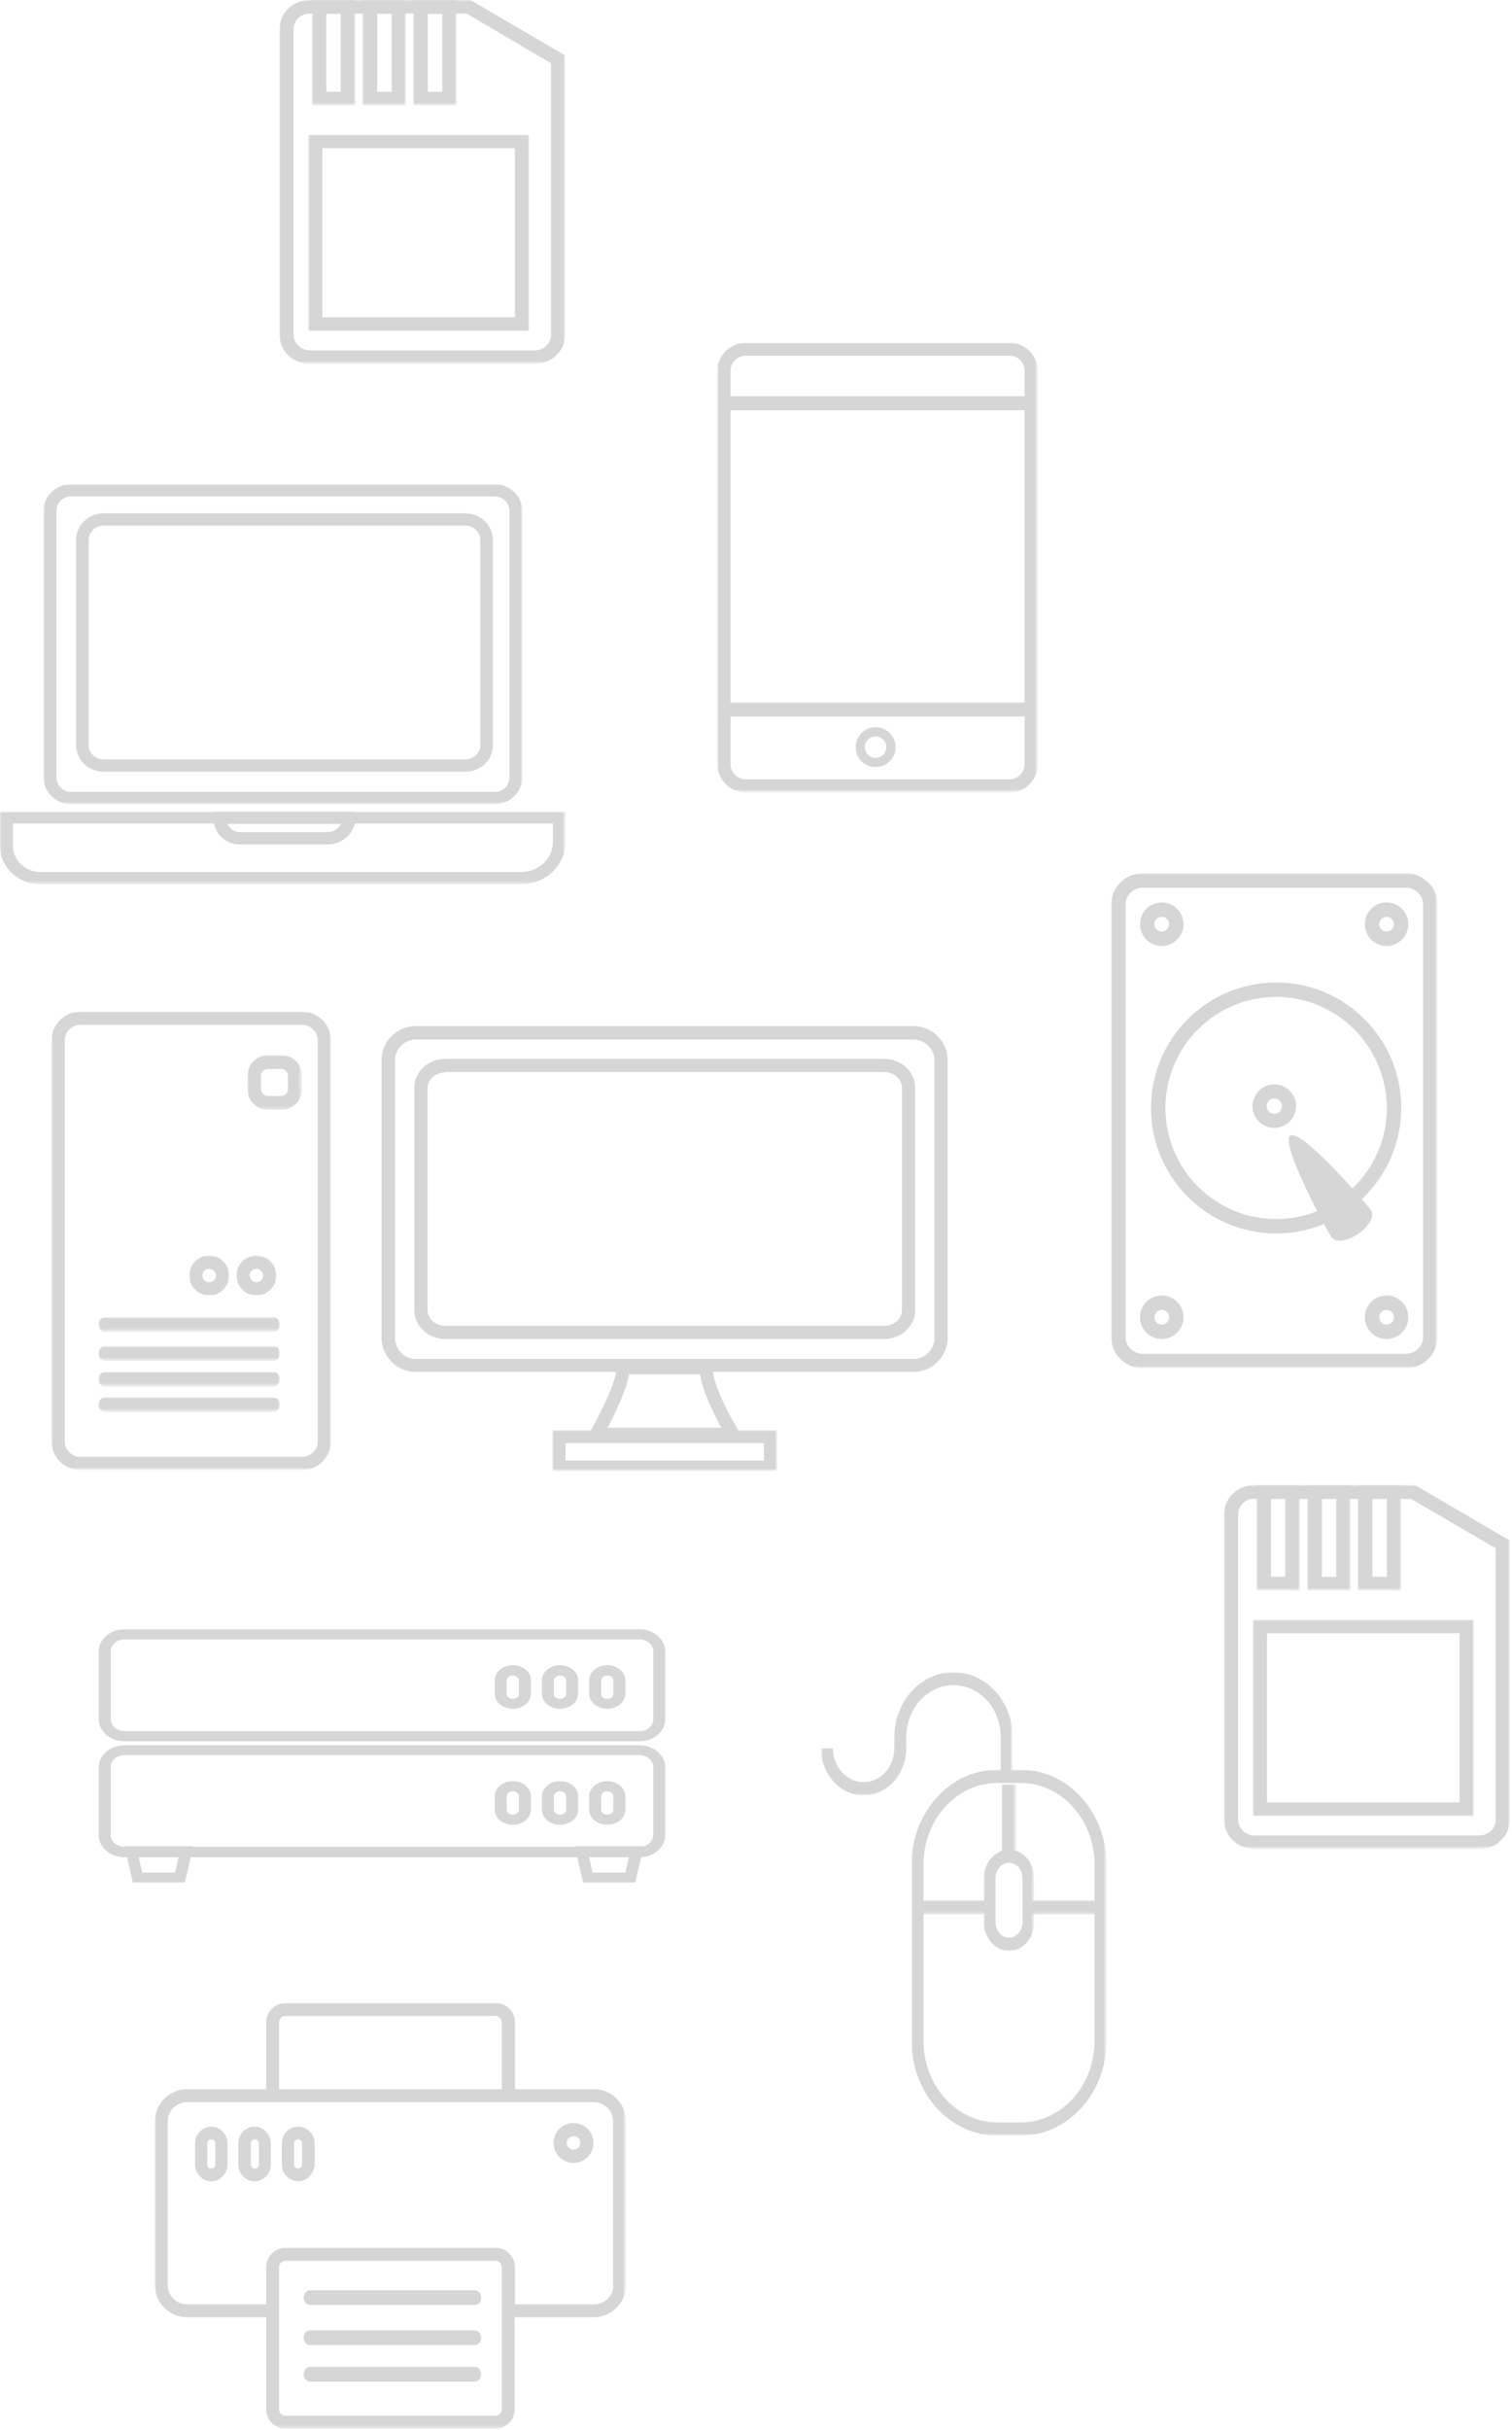 <?xml version="1.0" encoding="UTF-8"?> <svg xmlns="http://www.w3.org/2000/svg" xmlns:xlink="http://www.w3.org/1999/xlink" version="1.1" id="Layer_1" x="0px" y="0px" viewBox="0 0 493 792" style="enable-background:new 0 0 493 792;" xml:space="preserve"> <style type="text/css"> .st0{fill-rule:evenodd;clip-rule:evenodd;fill:#D6D6D6;} .st1{filter:url(#Adobe_OpacityMaskFilter);} .st2{fill-rule:evenodd;clip-rule:evenodd;fill:#FFFFFF;} .st3{mask:url(#mask-2_00000134934124571506513060000014986541581036388513_);fill-rule:evenodd;clip-rule:evenodd;fill:#D6D6D6;} .st4{filter:url(#Adobe_OpacityMaskFilter_00000057832323245659012400000009298387161039072444_);} .st5{mask:url(#mask-2_00000145016534896389060940000007276099753176394163_);fill-rule:evenodd;clip-rule:evenodd;fill:#D6D6D6;} .st6{filter:url(#Adobe_OpacityMaskFilter_00000000219437884264238070000012983789781393642644_);} .st7{mask:url(#mask-2_00000088848202795432955090000011708476652420380800_);fill-rule:evenodd;clip-rule:evenodd;fill:#D6D6D6;} .st8{filter:url(#Adobe_OpacityMaskFilter_00000112621225081776114770000005459492275520123039_);} .st9{mask:url(#mask-2_00000137123930638732788610000012182741565144355000_);fill-rule:evenodd;clip-rule:evenodd;fill:#D6D6D6;} .st10{filter:url(#Adobe_OpacityMaskFilter_00000098912051649111633820000000353981434257218729_);} .st11{mask:url(#mask-2_00000081636449898262091250000018137706065153320618_);fill-rule:evenodd;clip-rule:evenodd;fill:#D6D6D6;} .st12{filter:url(#Adobe_OpacityMaskFilter_00000011751942701989306550000006627916119028812204_);} .st13{mask:url(#mask-2_00000181075334245208916520000008212098462909166487_);fill-rule:evenodd;clip-rule:evenodd;fill:#D6D6D6;} .st14{filter:url(#Adobe_OpacityMaskFilter_00000148639716316891928380000009001769062762897576_);} .st15{mask:url(#mask-2_00000106136370422092771540000006337368286005524865_);fill-rule:evenodd;clip-rule:evenodd;fill:#D6D6D6;} .st16{filter:url(#Adobe_OpacityMaskFilter_00000134970305986837716510000010355768862185774208_);} .st17{mask:url(#mask-2_00000120530269115229970680000007798592497854584226_);fill-rule:evenodd;clip-rule:evenodd;fill:#D6D6D6;} .st18{filter:url(#Adobe_OpacityMaskFilter_00000181798991371140722680000000636540898605161358_);} .st19{mask:url(#mask-2_00000088131646939642297050000012322052969250830504_);fill-rule:evenodd;clip-rule:evenodd;fill:#D6D6D6;} .st20{filter:url(#Adobe_OpacityMaskFilter_00000048496491726655407080000002137467682830803331_);} .st21{mask:url(#mask-4_00000171718073330487969930000007389739389473588621_);fill-rule:evenodd;clip-rule:evenodd;fill:#D6D6D6;} .st22{filter:url(#Adobe_OpacityMaskFilter_00000072977546642305208020000012946913926743490478_);} .st23{mask:url(#mask-6_00000067194771472842326150000011187046527327986594_);fill-rule:evenodd;clip-rule:evenodd;fill:#D6D6D6;} .st24{filter:url(#Adobe_OpacityMaskFilter_00000160909349825389804540000008681044318637153441_);} .st25{mask:url(#mask-8_00000096043247174997738110000015187321732555797168_);fill-rule:evenodd;clip-rule:evenodd;fill:#D6D6D6;} .st26{filter:url(#Adobe_OpacityMaskFilter_00000078006910059195601670000012964278976074853565_);} .st27{mask:url(#mask-10_00000146496801393739654610000007857905473680645304_);fill-rule:evenodd;clip-rule:evenodd;fill:#D6D6D6;} .st28{filter:url(#Adobe_OpacityMaskFilter_00000012431270693023287490000000573094558443415992_);} .st29{mask:url(#mask-12_00000088840953068303173520000006918548415465116592_);fill-rule:evenodd;clip-rule:evenodd;fill:#D6D6D6;} .st30{filter:url(#Adobe_OpacityMaskFilter_00000115511122891103394360000011482158951736541084_);} .st31{mask:url(#mask-14_00000175318198702183440830000001536309334639513502_);fill-rule:evenodd;clip-rule:evenodd;fill:#D6D6D6;} .st32{filter:url(#Adobe_OpacityMaskFilter_00000126307541336399330730000008069061325119667130_);} .st33{mask:url(#mask-14_00000036947847483045432170000013444636316061126535_);fill-rule:evenodd;clip-rule:evenodd;fill:#D6D6D6;} .st34{filter:url(#Adobe_OpacityMaskFilter_00000105423168502259369230000006168910801004481929_);} .st35{mask:url(#mask-14_00000050626799082989369850000017158285709299273918_);fill-rule:evenodd;clip-rule:evenodd;fill:#D6D6D6;} .st36{filter:url(#Adobe_OpacityMaskFilter_00000015330552530410749460000011982648657125485975_);} .st37{mask:url(#mask-14_00000012450489871006489760000014795900792118570657_);fill-rule:evenodd;clip-rule:evenodd;fill:#D6D6D6;} .st38{filter:url(#Adobe_OpacityMaskFilter_00000038384306675858506400000006349988673379005319_);} .st39{mask:url(#mask-16_00000092426068365739221450000017044254096783999884_);fill-rule:evenodd;clip-rule:evenodd;fill:#D6D6D6;} .st40{filter:url(#Adobe_OpacityMaskFilter_00000157987381565265966450000014588838687243346844_);} .st41{mask:url(#mask-18_00000048485206740992993060000007563396627495274683_);fill-rule:evenodd;clip-rule:evenodd;fill:#D6D6D6;} .st42{filter:url(#Adobe_OpacityMaskFilter_00000020379577387478425270000003702049363211752638_);} .st43{mask:url(#mask-18_00000112611994499441084360000014479172488026051772_);fill-rule:evenodd;clip-rule:evenodd;fill:#D6D6D6;} .st44{filter:url(#Adobe_OpacityMaskFilter_00000002381513826371258700000007724707932236722111_);} .st45{mask:url(#mask-18_00000085966597940078241790000008782084748749485453_);fill-rule:evenodd;clip-rule:evenodd;fill:#D6D6D6;} .st46{filter:url(#Adobe_OpacityMaskFilter_00000033335459038773431720000010562180264920519554_);} .st47{mask:url(#mask-18_00000119836776890406665930000006735573866261816461_);fill-rule:evenodd;clip-rule:evenodd;fill:#D6D6D6;} .st48{filter:url(#Adobe_OpacityMaskFilter_00000106841629656590323930000006568011438413134738_);} .st49{mask:url(#mask-20_00000054950694944023027590000007788579055408540589_);fill-rule:evenodd;clip-rule:evenodd;fill:#D6D6D6;} .st50{filter:url(#Adobe_OpacityMaskFilter_00000145038343859560657870000003477662338760340669_);} .st51{mask:url(#mask-22_00000125602655533509083060000011745342316940771246_);fill-rule:evenodd;clip-rule:evenodd;fill:#D6D6D6;} .st52{filter:url(#Adobe_OpacityMaskFilter_00000081643441091720584480000002353809424233507772_);} .st53{mask:url(#mask-22_00000160886294793818344720000015900903661084206213_);fill-rule:evenodd;clip-rule:evenodd;fill:#D6D6D6;} .st54{filter:url(#Adobe_OpacityMaskFilter_00000047772022758006352720000017519628702055851422_);} .st55{mask:url(#mask-22_00000070099050585546576410000010205222959977028018_);fill-rule:evenodd;clip-rule:evenodd;fill:#D6D6D6;} .st56{filter:url(#Adobe_OpacityMaskFilter_00000093137292676129347340000005255434577958978953_);} .st57{mask:url(#mask-22_00000091697586900609515100000011828144865585228728_);fill-rule:evenodd;clip-rule:evenodd;fill:#D6D6D6;} .st58{filter:url(#Adobe_OpacityMaskFilter_00000108283612373216833410000009077995616359848106_);} .st59{mask:url(#mask-22_00000051375741015658978620000000937487402075659656_);fill-rule:evenodd;clip-rule:evenodd;fill:#D6D6D6;} .st60{filter:url(#Adobe_OpacityMaskFilter_00000055671347907073050290000005648516692972612530_);} .st61{mask:url(#mask-24_00000132788576127579929090000009459718016567275405_);fill-rule:evenodd;clip-rule:evenodd;fill:#D6D6D6;} </style> <path id="Fill-1" class="st0" d="M238.9,469.6h-48.2l1.9-3.3c3.4-6,8.7-16.8,8.3-20.4l-0.3-2.4h32.2l-0.3,2.4 c-0.5,4.1,4.8,14.7,8.3,20.4l2,3.3H238.9z M198.1,465.3h37.1c-2.4-4.4-6.2-12-6.9-17.4h-23.2C204.3,453,200.5,460.7,198.1,465.3 L198.1,465.3z"></path> <path id="Fill-3" class="st0" d="M297.8,447.1H135.6c-6.2,0-11.2-5-11.2-11.2v-90.3c0-6.2,5-11.2,11.2-11.2h162.2 c6.2,0,11.2,5,11.2,11.2v90.3C309,442.1,304,447.1,297.8,447.1L297.8,447.1z M135.6,338.8c-3.8,0-6.8,3.1-6.8,6.9v90.3 c0,3.8,3.1,6.9,6.8,6.9h162.2c3.8,0,6.9-3.1,6.9-6.9v-90.3c0-3.8-3.1-6.9-6.9-6.9H135.6z"></path> <path id="Fill-5" class="st0" d="M288.3,436.4H145.2c-5.6,0-10.1-4.2-10.1-9.4v-72.5c0-5.2,4.5-9.4,10.1-9.4h143.1 c5.6,0,10.1,4.2,10.1,9.4V427C298.4,432.2,293.8,436.4,288.3,436.4L288.3,436.4z M145.2,349.5c-3.2,0-5.8,2.3-5.8,5.1V427 c0,2.8,2.6,5.1,5.8,5.1h143.1c3.2,0,5.8-2.3,5.8-5.1v-72.5c0-2.8-2.6-5.1-5.8-5.1H145.2z"></path> <defs> <filter id="Adobe_OpacityMaskFilter" filterUnits="userSpaceOnUse" x="180.1" y="466.1" width="73.4" height="14.2"> <feColorMatrix type="matrix" values="1 0 0 0 0 0 1 0 0 0 0 0 1 0 0 0 0 0 1 0"></feColorMatrix> </filter> </defs> <mask maskUnits="userSpaceOnUse" x="180.1" y="466.1" width="73.4" height="14.2" id="mask-2_00000134934124571506513060000014986541581036388513_"> <g class="st1"> <polygon id="path-1_00000029758903818824117720000011562861946245225346_" class="st2" points="16.8,479.1 309,479.1 309,329.7 16.8,329.7 "></polygon> </g> </mask> <path id="Fill-7" class="st3" d="M180.1,480.3h73.4v-14.2h-73.4V480.3z M184.4,476h64.7v-5.7h-64.7V476z"></path> <defs> <filter id="Adobe_OpacityMaskFilter_00000038405628563892679960000005623382175270050982_" filterUnits="userSpaceOnUse" x="16.8" y="329.7" width="91.1" height="149.4"> <feColorMatrix type="matrix" values="1 0 0 0 0 0 1 0 0 0 0 0 1 0 0 0 0 0 1 0"></feColorMatrix> </filter> </defs> <mask maskUnits="userSpaceOnUse" x="16.8" y="329.7" width="91.1" height="149.4" id="mask-2_00000145016534896389060940000007276099753176394163_"> <g style="filter:url(#Adobe_OpacityMaskFilter_00000038405628563892679960000005623382175270050982_);"> <polygon id="path-1_00000003068367440592084380000017314423448674935722_" class="st2" points="16.8,479.1 309,479.1 309,329.7 16.8,329.7 "></polygon> </g> </mask> <path id="Fill-9" class="st5" d="M98.5,479.1H26.2c-5.2,0-9.4-4.2-9.4-9.4V339.1c0-5.2,4.2-9.4,9.4-9.4h72.3c5.2,0,9.4,4.2,9.4,9.4 v130.6C107.9,474.9,103.7,479.1,98.5,479.1L98.5,479.1z M26.2,334c-2.8,0-5.1,2.3-5.1,5.1v130.6c0,2.8,2.3,5.1,5.1,5.1h72.3 c2.8,0,5.1-2.3,5.1-5.1V339.1c0-2.8-2.3-5.1-5.1-5.1H26.2z"></path> <defs> <filter id="Adobe_OpacityMaskFilter_00000028318976541141519580000004216151127349641865_" filterUnits="userSpaceOnUse" x="77.1" y="409.2" width="13" height="13"> <feColorMatrix type="matrix" values="1 0 0 0 0 0 1 0 0 0 0 0 1 0 0 0 0 0 1 0"></feColorMatrix> </filter> </defs> <mask maskUnits="userSpaceOnUse" x="77.1" y="409.2" width="13" height="13" id="mask-2_00000088848202795432955090000011708476652420380800_"> <g style="filter:url(#Adobe_OpacityMaskFilter_00000028318976541141519580000004216151127349641865_);"> <polygon id="path-1_00000060716962114216421730000016200519221175295930_" class="st2" points="16.8,479.1 309,479.1 309,329.7 16.8,329.7 "></polygon> </g> </mask> <path id="Fill-10" class="st7" d="M83.6,422.2c-3.6,0-6.5-2.9-6.5-6.5c0-3.6,2.9-6.5,6.5-6.5c3.6,0,6.5,2.9,6.5,6.5 C90.1,419.3,87.2,422.2,83.6,422.2 M83.6,413.5c-1.2,0-2.2,1-2.2,2.2c0,1.2,1,2.2,2.2,2.2s2.2-1,2.2-2.2 C85.8,414.5,84.8,413.5,83.6,413.5"></path> <defs> <filter id="Adobe_OpacityMaskFilter_00000108299955019769108330000007337175258075621027_" filterUnits="userSpaceOnUse" x="61.7" y="409.2" width="13" height="13"> <feColorMatrix type="matrix" values="1 0 0 0 0 0 1 0 0 0 0 0 1 0 0 0 0 0 1 0"></feColorMatrix> </filter> </defs> <mask maskUnits="userSpaceOnUse" x="61.7" y="409.2" width="13" height="13" id="mask-2_00000137123930638732788610000012182741565144355000_"> <g style="filter:url(#Adobe_OpacityMaskFilter_00000108299955019769108330000007337175258075621027_);"> <polygon id="path-1_00000067237269486331665320000012390606077466272388_" class="st2" points="16.8,479.1 309,479.1 309,329.7 16.8,329.7 "></polygon> </g> </mask> <path id="Fill-11" class="st9" d="M68.2,422.2c-3.6,0-6.5-2.9-6.5-6.5c0-3.6,2.9-6.5,6.5-6.5s6.5,2.9,6.5,6.5 C74.7,419.3,71.8,422.2,68.2,422.2 M68.2,413.5c-1.2,0-2.2,1-2.2,2.2c0,1.2,1,2.2,2.2,2.2c1.2,0,2.2-1,2.2-2.2 C70.4,414.5,69.4,413.5,68.2,413.5"></path> <defs> <filter id="Adobe_OpacityMaskFilter_00000173854890195370990470000011925296291436565127_" filterUnits="userSpaceOnUse" x="32.1" y="455.4" width="59.2" height="4.7"> <feColorMatrix type="matrix" values="1 0 0 0 0 0 1 0 0 0 0 0 1 0 0 0 0 0 1 0"></feColorMatrix> </filter> </defs> <mask maskUnits="userSpaceOnUse" x="32.1" y="455.4" width="59.2" height="4.7" id="mask-2_00000081636449898262091250000018137706065153320618_"> <g style="filter:url(#Adobe_OpacityMaskFilter_00000173854890195370990470000011925296291436565127_);"> <polygon id="path-1_00000008116177737558203340000009846953117686187959_" class="st2" points="16.8,479.1 309,479.1 309,329.7 16.8,329.7 "></polygon> </g> </mask> <path id="Fill-12" class="st11" d="M89.1,460.2H34.3c-1.2,0-2.2-1.1-2.2-2.4c0-1.3,1-2.4,2.2-2.4h54.8c1.2,0,2.2,1.1,2.2,2.4 C91.3,459.1,90.3,460.2,89.1,460.2"></path> <defs> <filter id="Adobe_OpacityMaskFilter_00000135657858995342448990000003037717337482758845_" filterUnits="userSpaceOnUse" x="32.1" y="447.1" width="59.2" height="4.7"> <feColorMatrix type="matrix" values="1 0 0 0 0 0 1 0 0 0 0 0 1 0 0 0 0 0 1 0"></feColorMatrix> </filter> </defs> <mask maskUnits="userSpaceOnUse" x="32.1" y="447.1" width="59.2" height="4.7" id="mask-2_00000181075334245208916520000008212098462909166487_"> <g style="filter:url(#Adobe_OpacityMaskFilter_00000135657858995342448990000003037717337482758845_);"> <polygon id="path-1_00000008120447113300816340000016230301765021718923_" class="st2" points="16.8,479.1 309,479.1 309,329.7 16.8,329.7 "></polygon> </g> </mask> <path id="Fill-13" class="st13" d="M89.1,451.9H34.3c-1.2,0-2.2-1.1-2.2-2.4c0-1.3,1-2.4,2.2-2.4h54.8c1.2,0,2.2,1.1,2.2,2.4 C91.3,450.8,90.3,451.9,89.1,451.9"></path> <defs> <filter id="Adobe_OpacityMaskFilter_00000150788736792215323760000001927270261055764385_" filterUnits="userSpaceOnUse" x="32.1" y="438.8" width="59.2" height="4.7"> <feColorMatrix type="matrix" values="1 0 0 0 0 0 1 0 0 0 0 0 1 0 0 0 0 0 1 0"></feColorMatrix> </filter> </defs> <mask maskUnits="userSpaceOnUse" x="32.1" y="438.8" width="59.2" height="4.7" id="mask-2_00000106136370422092771540000006337368286005524865_"> <g style="filter:url(#Adobe_OpacityMaskFilter_00000150788736792215323760000001927270261055764385_);"> <polygon id="path-1_00000175296325761996500540000013629704888281459370_" class="st2" points="16.8,479.1 309,479.1 309,329.7 16.8,329.7 "></polygon> </g> </mask> <path id="Fill-14" class="st15" d="M89.1,443.5H34.3c-1.2,0-2.2-1.1-2.2-2.4c0-1.3,1-2.4,2.2-2.4h54.8c1.2,0,2.2,1.1,2.2,2.4 C91.3,442.5,90.3,443.5,89.1,443.5"></path> <defs> <filter id="Adobe_OpacityMaskFilter_00000136379621102852743520000003855541524236622226_" filterUnits="userSpaceOnUse" x="32.1" y="429.3" width="59.2" height="4.7"> <feColorMatrix type="matrix" values="1 0 0 0 0 0 1 0 0 0 0 0 1 0 0 0 0 0 1 0"></feColorMatrix> </filter> </defs> <mask maskUnits="userSpaceOnUse" x="32.1" y="429.3" width="59.2" height="4.7" id="mask-2_00000120530269115229970680000007798592497854584226_"> <g style="filter:url(#Adobe_OpacityMaskFilter_00000136379621102852743520000003855541524236622226_);"> <polygon id="path-1_00000032631318211222324370000009553489831568869786_" class="st2" points="16.8,479.1 309,479.1 309,329.7 16.8,329.7 "></polygon> </g> </mask> <path id="Fill-15" class="st17" d="M89.1,434.1H34.3c-1.2,0-2.2-1.1-2.2-2.4c0-1.3,1-2.4,2.2-2.4h54.8c1.2,0,2.2,1.1,2.2,2.4 C91.3,433,90.3,434.1,89.1,434.1"></path> <defs> <filter id="Adobe_OpacityMaskFilter_00000027571352033404636610000000141200614021886871_" filterUnits="userSpaceOnUse" x="80.7" y="343.9" width="17.7" height="17.8"> <feColorMatrix type="matrix" values="1 0 0 0 0 0 1 0 0 0 0 0 1 0 0 0 0 0 1 0"></feColorMatrix> </filter> </defs> <mask maskUnits="userSpaceOnUse" x="80.7" y="343.9" width="17.7" height="17.8" id="mask-2_00000088131646939642297050000012322052969250830504_"> <g style="filter:url(#Adobe_OpacityMaskFilter_00000027571352033404636610000000141200614021886871_);"> <polygon id="path-1_00000172439961314735680270000005669856009439528840_" class="st2" points="16.8,479.1 309,479.1 309,329.7 16.8,329.7 "></polygon> </g> </mask> <path id="Fill-16" class="st19" d="M91.8,361.7h-4.4c-3.7,0-6.7-3-6.7-6.7v-4.4c0-3.7,3-6.7,6.7-6.7h4.4c3.7,0,6.7,3,6.7,6.7v4.4 C98.4,358.7,95.4,361.7,91.8,361.7L91.8,361.7z M87.3,348.4c-1.2,0-2.2,1-2.2,2.2v4.4c0,1.2,1,2.2,2.2,2.2h4.4c1.2,0,2.2-1,2.2-2.2 v-4.4c0-1.2-1-2.2-2.2-2.2H87.3z"></path> <defs> <filter id="Adobe_OpacityMaskFilter_00000178196461676945294820000004498153368529028268_" filterUnits="userSpaceOnUse" x="362.3" y="284.6" width="106.4" height="161.2"> <feColorMatrix type="matrix" values="1 0 0 0 0 0 1 0 0 0 0 0 1 0 0 0 0 0 1 0"></feColorMatrix> </filter> </defs> <mask maskUnits="userSpaceOnUse" x="362.3" y="284.6" width="106.4" height="161.2" id="mask-4_00000171718073330487969930000007389739389473588621_"> <g style="filter:url(#Adobe_OpacityMaskFilter_00000178196461676945294820000004498153368529028268_);"> <polygon id="path-3_00000082369349862138272290000010038423261303114155_" class="st2" points="362.3,284.6 468.7,284.6 468.7,445.9 362.3,445.9 "></polygon> </g> </mask> <path id="Fill-1_00000109030170464024784730000000529724323743841970_" class="st21" d="M458.5,445.9h-86c-5.6,0-10.2-4.6-10.2-10.2 V294.8c0-5.6,4.6-10.2,10.2-10.2h86c5.6,0,10.2,4.6,10.2,10.2v140.9C468.7,441.3,464.1,445.9,458.5,445.9L458.5,445.9z M372.5,289.3 c-3,0-5.5,2.5-5.5,5.5v140.9c0,3,2.5,5.5,5.5,5.5h86c3,0,5.5-2.5,5.5-5.5V294.8c0-3-2.5-5.5-5.5-5.5H372.5z"></path> <path id="Fill-4" class="st0" d="M378.8,436.4c-3.9,0-7.1-3.2-7.1-7.1c0-3.9,3.2-7.1,7.1-7.1s7.1,3.2,7.1,7.1 C385.9,433.2,382.7,436.4,378.8,436.4 M378.8,426.9c-1.3,0-2.4,1.1-2.4,2.4c0,1.3,1.1,2.4,2.4,2.4c1.3,0,2.4-1.1,2.4-2.4 C381.2,428,380.1,426.9,378.8,426.9"></path> <path id="Fill-6" class="st0" d="M452.1,436.4c-3.9,0-7.1-3.2-7.1-7.1c0-3.9,3.2-7.1,7.1-7.1s7.1,3.2,7.1,7.1 C459.2,433.2,456,436.4,452.1,436.4 M452.1,426.9c-1.3,0-2.4,1.1-2.4,2.4c0,1.3,1.1,2.4,2.4,2.4c1.3,0,2.4-1.1,2.4-2.4 C454.5,428,453.4,426.9,452.1,426.9"></path> <path id="Fill-8" class="st0" d="M378.8,308.3c-3.9,0-7.1-3.2-7.1-7.1c0-3.9,3.2-7.1,7.1-7.1s7.1,3.2,7.1,7.1 C385.9,305.1,382.7,308.3,378.8,308.3 M378.8,298.8c-1.3,0-2.4,1.1-2.4,2.4c0,1.3,1.1,2.4,2.4,2.4c1.3,0,2.4-1.1,2.4-2.4 C381.2,299.9,380.1,298.8,378.8,298.8"></path> <path id="Fill-10_00000053545470583140546530000002677713352069519508_" class="st0" d="M452.1,308.3c-3.9,0-7.1-3.2-7.1-7.1 c0-3.9,3.2-7.1,7.1-7.1s7.1,3.2,7.1,7.1C459.2,305.1,456,308.3,452.1,308.3 M452.1,298.8c-1.3,0-2.4,1.1-2.4,2.4 c0,1.3,1.1,2.4,2.4,2.4c1.3,0,2.4-1.1,2.4-2.4C454.5,299.9,453.4,298.8,452.1,298.8"></path> <path id="Fill-12_00000180359886753635679550000013027609210446686361_" class="st0" d="M416.1,402c-22.5,0-40.8-18.3-40.8-40.9 c0-22.6,18.3-40.9,40.8-40.9c22.5,0,40.8,18.3,40.8,40.9C456.8,383.6,438.6,402,416.1,402 M416.1,324.9c-19.9,0-36.1,16.2-36.1,36.2 c0,20,16.2,36.2,36.1,36.2c19.9,0,36.1-16.2,36.1-36.2C452.1,341.1,436,324.9,416.1,324.9"></path> <path id="Fill-14_00000176035197163349712640000006001467608490689192_" class="st0" d="M415.5,367.6c-3.9,0-7.1-3.2-7.1-7.1 c0-3.9,3.2-7.1,7.1-7.1c3.9,0,7.1,3.2,7.1,7.1C422.6,364.4,419.4,367.6,415.5,367.6 M415.5,358c-1.4,0-2.5,1.1-2.5,2.5 c0,1.4,1.1,2.5,2.5,2.5s2.5-1.1,2.5-2.5C418,359.1,416.8,358,415.5,358"></path> <path id="Fill-16_00000150801261088317231050000002058540575737010340_" class="st0" d="M434.1,403.2c-1.3-1.9-16.9-30.7-13.4-33.1 c3.6-2.4,25,22.4,26.3,24.3c1.3,1.9-0.6,5.3-4.1,7.7C439.3,404.6,435.4,405.1,434.1,403.2"></path> <defs> <filter id="Adobe_OpacityMaskFilter_00000085945198170724813710000017055015463120093860_" filterUnits="userSpaceOnUse" x="14.2" y="157.8" width="156.1" height="104.3"> <feColorMatrix type="matrix" values="1 0 0 0 0 0 1 0 0 0 0 0 1 0 0 0 0 0 1 0"></feColorMatrix> </filter> </defs> <mask maskUnits="userSpaceOnUse" x="14.2" y="157.8" width="156.1" height="104.3" id="mask-6_00000067194771472842326150000011187046527327986594_"> <g style="filter:url(#Adobe_OpacityMaskFilter_00000085945198170724813710000017055015463120093860_);"> <polygon id="path-5_00000131363134175035488280000012987648114659324348_" class="st2" points="14.2,157.8 170.3,157.8 170.3,262.1 14.2,262.1 "></polygon> </g> </mask> <path id="Fill-1_00000093867457907655073620000009958783969410684546_" class="st23" d="M161.3,262.1H23.2c-4.9,0-9-3.9-9-8.7v-86.9 c0-4.8,4-8.7,9-8.7h138.1c4.9,0,9,3.9,9,8.7v86.9C170.3,258.2,166.2,262.1,161.3,262.1L161.3,262.1z M23.2,161.8 c-2.7,0-4.8,2.1-4.8,4.7v86.9c0,2.6,2.2,4.7,4.8,4.7h138.1c2.7,0,4.8-2.1,4.8-4.7v-86.9c0-2.6-2.2-4.7-4.8-4.7H23.2z"></path> <path id="Fill-4_00000111909184885388383400000017207125355363042434_" class="st0" d="M151.8,251.5H33.8c-5,0-9-3.9-9-8.7V176 c0-4.8,4-8.7,9-8.7h117.9c5,0,9,3.9,9,8.7v66.8C160.8,247.6,156.7,251.5,151.8,251.5L151.8,251.5z M33.8,171.3 c-2.7,0-4.9,2.1-4.9,4.7v66.8c0,2.6,2.2,4.7,4.9,4.7h117.9c2.7,0,4.9-2.1,4.9-4.7V176c0-2.6-2.2-4.7-4.9-4.7H33.8z"></path> <defs> <filter id="Adobe_OpacityMaskFilter_00000173843902501052321880000009340821087140469946_" filterUnits="userSpaceOnUse" x="0" y="264.5" width="184.4" height="23.7"> <feColorMatrix type="matrix" values="1 0 0 0 0 0 1 0 0 0 0 0 1 0 0 0 0 0 1 0"></feColorMatrix> </filter> </defs> <mask maskUnits="userSpaceOnUse" x="0" y="264.5" width="184.4" height="23.7" id="mask-8_00000096043247174997738110000015187321732555797168_"> <g style="filter:url(#Adobe_OpacityMaskFilter_00000173843902501052321880000009340821087140469946_);"> <polygon id="path-7_00000076584403217505092700000016223046663849601925_" class="st2" points="0,264.5 184.4,264.5 184.4,288.2 0,288.2 "></polygon> </g> </mask> <path id="Fill-6_00000081608743463549196770000018027100706304383878_" class="st25" d="M169.9,288.2H13.2 c-7.3,0-13.2-5.6-13.2-12.5v-11.2h184.4v9.9C184.4,282,177.9,288.2,169.9,288.2L169.9,288.2z M4.2,268.4v7.2c0,4.7,4,8.6,9,8.6 h156.7c5.7,0,10.4-4.4,10.4-9.9v-5.9H4.2z"></path> <path id="Fill-9_00000004541509948999365980000009731327553271636119_" class="st0" d="M106.8,275.2H78.1c-4.6,0-8.3-3.6-8.3-7.9 v-2.7h46.1v2C115.9,271.3,111.8,275.2,106.8,275.2L106.8,275.2z M74.2,268.5c0.6,1.5,2.1,2.7,3.9,2.7h28.7c1.9,0,3.6-1.1,4.4-2.7 H74.2z"></path> <defs> <filter id="Adobe_OpacityMaskFilter_00000122716772614020918190000016602514725601366174_" filterUnits="userSpaceOnUse" x="233.9" y="111.7" width="104.5" height="146.6"> <feColorMatrix type="matrix" values="1 0 0 0 0 0 1 0 0 0 0 0 1 0 0 0 0 0 1 0"></feColorMatrix> </filter> </defs> <mask maskUnits="userSpaceOnUse" x="233.9" y="111.7" width="104.5" height="146.6" id="mask-10_00000146496801393739654610000007857905473680645304_"> <g style="filter:url(#Adobe_OpacityMaskFilter_00000122716772614020918190000016602514725601366174_);"> <polygon id="path-9_00000026844258337688895770000007429997898319361209_" class="st2" points="233.9,111.7 338.4,111.7 338.4,258.2 233.9,258.2 "></polygon> </g> </mask> <path id="Fill-1_00000132779437152796238960000013643879783310441396_" class="st27" d="M329.1,111.7h-85.9c-5.1,0-9.3,4.1-9.3,9.3 v8.2v104.4V249c0,5.1,4.2,9.3,9.3,9.3h85.9c5.1,0,9.3-4.1,9.3-9.3v-15.5V129.1v-8.2C338.4,115.8,334.2,111.7,329.1,111.7 L329.1,111.7z M238.2,229h95.9v-95.3h-95.9V229z M334.1,249c0,2.7-2.2,5-5,5h-85.9c-2.8,0-5-2.2-5-5v-15.5h95.9V249z M238.2,129.1 v-8.2c0-2.7,2.2-5,5-5h85.9c2.8,0,5,2.2,5,5v8.2H238.2z"></path> <path id="Fill-4_00000023277770342618549410000001098977021791110051_" class="st0" d="M285.5,250c3.6,0,6.5-2.9,6.5-6.5 c0-3.6-2.9-6.5-6.5-6.5c-3.6,0-6.5,2.9-6.5,6.5C279,247.1,281.9,250,285.5,250 M285.5,240c1.9,0,3.5,1.6,3.5,3.5 c0,1.9-1.6,3.5-3.5,3.5c-1.9,0-3.5-1.6-3.5-3.5C282,241.5,283.6,240,285.5,240"></path> <defs> <filter id="Adobe_OpacityMaskFilter_00000162310946789311692820000018385734108680838327_" filterUnits="userSpaceOnUse" x="91.1" y="0" width="93.2" height="118.6"> <feColorMatrix type="matrix" values="1 0 0 0 0 0 1 0 0 0 0 0 1 0 0 0 0 0 1 0"></feColorMatrix> </filter> </defs> <mask maskUnits="userSpaceOnUse" x="91.1" y="0" width="93.2" height="118.6" id="mask-12_00000088840953068303173520000006918548415465116592_"> <g style="filter:url(#Adobe_OpacityMaskFilter_00000162310946789311692820000018385734108680838327_);"> <polygon id="path-11_00000031911333534450637440000014981407109864216491_" class="st2" points="91.1,0 184.3,0 184.3,118.6 91.1,118.6 "></polygon> </g> </mask> <path id="Fill-1_00000168837181639934202520000017477500157919973021_" class="st29" d="M174.4,118.6H101c-5.5,0-9.9-4.3-9.9-9.6 V9.6c0-5.3,4.4-9.6,9.9-9.6h52.4l30.9,18.1V109C184.3,114.3,179.9,118.6,174.4,118.6L174.4,118.6z M101,4.4c-2.9,0-5.3,2.3-5.3,5.2 V109c0,2.8,2.4,5.2,5.3,5.2h73.4c2.9,0,5.3-2.3,5.3-5.2V20.6L152.1,4.4H101z"></path> <defs> <filter id="Adobe_OpacityMaskFilter_00000150083082114808880580000010737798253654920878_" filterUnits="userSpaceOnUse" x="101.7" y="0" width="14.2" height="34.4"> <feColorMatrix type="matrix" values="1 0 0 0 0 0 1 0 0 0 0 0 1 0 0 0 0 0 1 0"></feColorMatrix> </filter> </defs> <mask maskUnits="userSpaceOnUse" x="101.7" y="0" width="14.2" height="34.4" id="mask-14_00000175318198702183440830000001536309334639513502_"> <g style="filter:url(#Adobe_OpacityMaskFilter_00000150083082114808880580000010737798253654920878_);"> <polygon id="path-13_00000048493018617550656120000011988548372654126479_" class="st2" points="91.1,118.6 184.3,118.6 184.3,0 91.1,0 "></polygon> </g> </mask> <path id="Fill-4_00000103957579238129573340000006855075237313872263_" class="st31" d="M101.7,34.4h14.2V0h-14.2V34.4z M106.4,29.9 h4.7V4.5h-4.7V29.9z"></path> <defs> <filter id="Adobe_OpacityMaskFilter_00000028320730365719418900000008506321365750062522_" filterUnits="userSpaceOnUse" x="118.2" y="0" width="14.2" height="34.4"> <feColorMatrix type="matrix" values="1 0 0 0 0 0 1 0 0 0 0 0 1 0 0 0 0 0 1 0"></feColorMatrix> </filter> </defs> <mask maskUnits="userSpaceOnUse" x="118.2" y="0" width="14.2" height="34.4" id="mask-14_00000036947847483045432170000013444636316061126535_"> <g style="filter:url(#Adobe_OpacityMaskFilter_00000028320730365719418900000008506321365750062522_);"> <polygon id="path-13_00000050620935586071248190000008360305291065321631_" class="st2" points="91.1,118.6 184.3,118.6 184.3,0 91.1,0 "></polygon> </g> </mask> <path id="Fill-6_00000079486440234119007940000014389139842177253293_" class="st33" d="M118.2,34.4h14.2V0h-14.2V34.4z M123,29.9 h4.7V4.5H123V29.9z"></path> <defs> <filter id="Adobe_OpacityMaskFilter_00000026124466086669054820000007758366893332888764_" filterUnits="userSpaceOnUse" x="134.7" y="0" width="14.2" height="34.4"> <feColorMatrix type="matrix" values="1 0 0 0 0 0 1 0 0 0 0 0 1 0 0 0 0 0 1 0"></feColorMatrix> </filter> </defs> <mask maskUnits="userSpaceOnUse" x="134.7" y="0" width="14.2" height="34.4" id="mask-14_00000050626799082989369850000017158285709299273918_"> <g style="filter:url(#Adobe_OpacityMaskFilter_00000026124466086669054820000007758366893332888764_);"> <polygon id="path-13_00000047748693805943431750000017106038959466818745_" class="st2" points="91.1,118.6 184.3,118.6 184.3,0 91.1,0 "></polygon> </g> </mask> <path id="Fill-7_00000101814858700807684070000005990264060129619101_" class="st35" d="M134.7,34.4h14.2V0h-14.2V34.4z M139.5,29.9 h4.7V4.5h-4.7V29.9z"></path> <defs> <filter id="Adobe_OpacityMaskFilter_00000024693260021351759110000006723340590737531268_" filterUnits="userSpaceOnUse" x="100.5" y="43.9" width="72" height="64"> <feColorMatrix type="matrix" values="1 0 0 0 0 0 1 0 0 0 0 0 1 0 0 0 0 0 1 0"></feColorMatrix> </filter> </defs> <mask maskUnits="userSpaceOnUse" x="100.5" y="43.9" width="72" height="64" id="mask-14_00000012450489871006489760000014795900792118570657_"> <g style="filter:url(#Adobe_OpacityMaskFilter_00000024693260021351759110000006723340590737531268_);"> <polygon id="path-13_00000088848467164796696110000005911851504610374844_" class="st2" points="91.1,118.6 184.3,118.6 184.3,0 91.1,0 "></polygon> </g> </mask> <path id="Fill-8_00000040555631360122051350000010408630450560725139_" class="st37" d="M100.5,107.9h72v-64h-72V107.9z M105.1,103.4h62.8V48.3h-62.8V103.4z"></path> <defs> <filter id="Adobe_OpacityMaskFilter_00000084512649689177976210000003476730105350870687_" filterUnits="userSpaceOnUse" x="399.1" y="484" width="93.2" height="118.6"> <feColorMatrix type="matrix" values="1 0 0 0 0 0 1 0 0 0 0 0 1 0 0 0 0 0 1 0"></feColorMatrix> </filter> </defs> <mask maskUnits="userSpaceOnUse" x="399.1" y="484" width="93.2" height="118.6" id="mask-16_00000092426068365739221450000017044254096783999884_"> <g style="filter:url(#Adobe_OpacityMaskFilter_00000084512649689177976210000003476730105350870687_);"> <polygon id="path-15_00000058549697308408915520000013349648929564339387_" class="st2" points="399.1,484 492.3,484 492.3,602.6 399.1,602.6 "></polygon> </g> </mask> <path id="Fill-1_00000090270684325286389860000002932523375278556086_" class="st39" d="M482.4,602.6H409c-5.5,0-9.9-4.3-9.9-9.6 v-99.4c0-5.3,4.4-9.6,9.9-9.6h52.4l30.9,18.1V593C492.3,598.3,487.9,602.6,482.4,602.6L482.4,602.6z M409,488.4 c-2.9,0-5.3,2.3-5.3,5.2V593c0,2.8,2.4,5.2,5.3,5.2h73.4c2.9,0,5.3-2.3,5.3-5.2v-88.4l-27.6-16.1H409z"></path> <defs> <filter id="Adobe_OpacityMaskFilter_00000178177286354315668420000012052460095536625830_" filterUnits="userSpaceOnUse" x="409.7" y="484" width="14.2" height="34.4"> <feColorMatrix type="matrix" values="1 0 0 0 0 0 1 0 0 0 0 0 1 0 0 0 0 0 1 0"></feColorMatrix> </filter> </defs> <mask maskUnits="userSpaceOnUse" x="409.7" y="484" width="14.2" height="34.4" id="mask-18_00000048485206740992993060000007563396627495274683_"> <g style="filter:url(#Adobe_OpacityMaskFilter_00000178177286354315668420000012052460095536625830_);"> <polygon id="path-17_00000036960105321512965420000014753655117727752104_" class="st2" points="399.1,602.6 492.3,602.6 492.3,484 399.1,484 "></polygon> </g> </mask> <path id="Fill-4_00000114049829248549404100000009867606571786195647_" class="st41" d="M409.7,518.4h14.2V484h-14.2V518.4z M414.4,513.9h4.7v-25.4h-4.7V513.9z"></path> <defs> <filter id="Adobe_OpacityMaskFilter_00000149345226072537640270000003964366385458687129_" filterUnits="userSpaceOnUse" x="426.2" y="484" width="14.2" height="34.4"> <feColorMatrix type="matrix" values="1 0 0 0 0 0 1 0 0 0 0 0 1 0 0 0 0 0 1 0"></feColorMatrix> </filter> </defs> <mask maskUnits="userSpaceOnUse" x="426.2" y="484" width="14.2" height="34.4" id="mask-18_00000112611994499441084360000014479172488026051772_"> <g style="filter:url(#Adobe_OpacityMaskFilter_00000149345226072537640270000003964366385458687129_);"> <polygon id="path-17_00000116949216139656873020000012470446652625613246_" class="st2" points="399.1,602.6 492.3,602.6 492.3,484 399.1,484 "></polygon> </g> </mask> <path id="Fill-6_00000037683755222479199080000010782881310769235599_" class="st43" d="M426.2,518.4h14.2V484h-14.2V518.4z M431,513.9h4.7v-25.4H431V513.9z"></path> <defs> <filter id="Adobe_OpacityMaskFilter_00000146496277146572503610000012608329503591067014_" filterUnits="userSpaceOnUse" x="442.7" y="484" width="14.2" height="34.4"> <feColorMatrix type="matrix" values="1 0 0 0 0 0 1 0 0 0 0 0 1 0 0 0 0 0 1 0"></feColorMatrix> </filter> </defs> <mask maskUnits="userSpaceOnUse" x="442.7" y="484" width="14.2" height="34.4" id="mask-18_00000085966597940078241790000008782084748749485453_"> <g style="filter:url(#Adobe_OpacityMaskFilter_00000146496277146572503610000012608329503591067014_);"> <polygon id="path-17_00000005260469958896566090000011480202959345276051_" class="st2" points="399.1,602.6 492.3,602.6 492.3,484 399.1,484 "></polygon> </g> </mask> <path id="Fill-7_00000173878902989276350330000017340865225262479279_" class="st45" d="M442.7,518.4h14.2V484h-14.2V518.4z M447.5,513.9h4.7v-25.4h-4.7V513.9z"></path> <defs> <filter id="Adobe_OpacityMaskFilter_00000093157255782898877220000006326979000725841548_" filterUnits="userSpaceOnUse" x="408.5" y="527.9" width="72" height="64"> <feColorMatrix type="matrix" values="1 0 0 0 0 0 1 0 0 0 0 0 1 0 0 0 0 0 1 0"></feColorMatrix> </filter> </defs> <mask maskUnits="userSpaceOnUse" x="408.5" y="527.9" width="72" height="64" id="mask-18_00000119836776890406665930000006735573866261816461_"> <g style="filter:url(#Adobe_OpacityMaskFilter_00000093157255782898877220000006326979000725841548_);"> <polygon id="path-17_00000018200800642491355990000012444510881615025312_" class="st2" points="399.1,602.6 492.3,602.6 492.3,484 399.1,484 "></polygon> </g> </mask> <path id="Fill-8_00000114763478495017598870000016362845960070261410_" class="st47" d="M408.5,591.9h72v-64h-72V591.9z M413.1,587.4h62.8v-55.1h-62.8V587.4z"></path> <defs> <filter id="Adobe_OpacityMaskFilter_00000052793694245476765560000005657363285349239213_" filterUnits="userSpaceOnUse" x="297.2" y="576.8" width="63.6" height="119.1"> <feColorMatrix type="matrix" values="1 0 0 0 0 0 1 0 0 0 0 0 1 0 0 0 0 0 1 0"></feColorMatrix> </filter> </defs> <mask maskUnits="userSpaceOnUse" x="297.2" y="576.8" width="63.6" height="119.1" id="mask-20_00000054950694944023027590000007788579055408540589_"> <g style="filter:url(#Adobe_OpacityMaskFilter_00000052793694245476765560000005657363285349239213_);"> <polygon id="path-19_00000087413267663947734350000001780592517589737101_" class="st2" points="297.2,576.8 360.8,576.8 360.8,696 297.2,696 "></polygon> </g> </mask> <path id="Fill-1_00000158711934402280517620000001510132687912829609_" class="st49" d="M332.9,696h-7.8 c-15.4,0-27.9-13.8-27.9-30.9v-57.4c0-17,12.5-30.9,27.9-30.9h7.8c15.4,0,27.9,13.8,27.9,30.9v57.4C360.8,682.1,348.3,696,332.9,696 L332.9,696z M325.1,581.1c-13.2,0-24,11.9-24,26.6v57.4c0,14.6,10.8,26.6,24,26.6h7.8c13.2,0,24-11.9,24-26.6v-57.4 c0-14.6-10.8-26.6-24-26.6H325.1z"></path> <defs> <filter id="Adobe_OpacityMaskFilter_00000058578018068992696700000014911026007239653269_" filterUnits="userSpaceOnUse" x="299.5" y="619.3" width="23.5" height="4.7"> <feColorMatrix type="matrix" values="1 0 0 0 0 0 1 0 0 0 0 0 1 0 0 0 0 0 1 0"></feColorMatrix> </filter> </defs> <mask maskUnits="userSpaceOnUse" x="299.5" y="619.3" width="23.5" height="4.7" id="mask-22_00000125602655533509083060000011745342316940771246_"> <g style="filter:url(#Adobe_OpacityMaskFilter_00000058578018068992696700000014911026007239653269_);"> <polygon id="path-21_00000125599870059981199990000000857005260225505980_" class="st2" points="267.8,696 360.8,696 360.8,545 267.8,545 "></polygon> </g> </mask> <polygon id="Fill-4_00000082355361478079072510000013410488505294834360_" class="st51" points="299.5,624 323.1,624 323.1,619.3 299.5,619.3 "></polygon> <defs> <filter id="Adobe_OpacityMaskFilter_00000163064598622609157530000006503761827572566458_" filterUnits="userSpaceOnUse" x="336" y="619.3" width="22.4" height="4.7"> <feColorMatrix type="matrix" values="1 0 0 0 0 0 1 0 0 0 0 0 1 0 0 0 0 0 1 0"></feColorMatrix> </filter> </defs> <mask maskUnits="userSpaceOnUse" x="336" y="619.3" width="22.4" height="4.7" id="mask-22_00000160886294793818344720000015900903661084206213_"> <g style="filter:url(#Adobe_OpacityMaskFilter_00000163064598622609157530000006503761827572566458_);"> <polygon id="path-21_00000005246394873166236310000008431409916018698386_" class="st2" points="267.8,696 360.8,696 360.8,545 267.8,545 "></polygon> </g> </mask> <polygon id="Fill-6_00000106121974242074414760000008589443591754382725_" class="st53" points="336,624 358.4,624 358.4,619.3 336,619.3 "></polygon> <defs> <filter id="Adobe_OpacityMaskFilter_00000146459551415760244020000007554459987276922544_" filterUnits="userSpaceOnUse" x="326.6" y="581.5" width="4.7" height="24.8"> <feColorMatrix type="matrix" values="1 0 0 0 0 0 1 0 0 0 0 0 1 0 0 0 0 0 1 0"></feColorMatrix> </filter> </defs> <mask maskUnits="userSpaceOnUse" x="326.6" y="581.5" width="4.7" height="24.8" id="mask-22_00000070099050585546576410000010205222959977028018_"> <g style="filter:url(#Adobe_OpacityMaskFilter_00000146459551415760244020000007554459987276922544_);"> <polygon id="path-21_00000160895543346451096270000013319461892387806862_" class="st2" points="267.8,696 360.8,696 360.8,545 267.8,545 "></polygon> </g> </mask> <polygon id="Fill-7_00000026862576951662240450000016915225601012488619_" class="st55" points="326.6,606.3 331.3,606.3 331.3,581.5 326.6,581.5 "></polygon> <defs> <filter id="Adobe_OpacityMaskFilter_00000116916877532493287540000005466660042683607197_" filterUnits="userSpaceOnUse" x="320.7" y="602.8" width="16.5" height="33"> <feColorMatrix type="matrix" values="1 0 0 0 0 0 1 0 0 0 0 0 1 0 0 0 0 0 1 0"></feColorMatrix> </filter> </defs> <mask maskUnits="userSpaceOnUse" x="320.7" y="602.8" width="16.5" height="33" id="mask-22_00000091697586900609515100000011828144865585228728_"> <g style="filter:url(#Adobe_OpacityMaskFilter_00000116916877532493287540000005466660042683607197_);"> <polygon id="path-21_00000174578606688106965080000003713797116237828764_" class="st2" points="267.8,696 360.8,696 360.8,545 267.8,545 "></polygon> </g> </mask> <path id="Fill-8_00000132065222973233549890000004640579350765575571_" class="st57" d="M329,635.8c-4.5,0-8.2-4.2-8.2-9.3v-14.4 c0-5.1,3.7-9.3,8.2-9.3c4.5,0,8.2,4.2,8.2,9.3v14.4C337.2,631.6,333.5,635.8,329,635.8 M329,607.1c-2.4,0-4.4,2.3-4.4,5v14.4 c0,2.8,2,5,4.4,5c2.4,0,4.4-2.3,4.4-5v-14.4C333.4,609.3,331.4,607.1,329,607.1"></path> <defs> <filter id="Adobe_OpacityMaskFilter_00000118363746399728368180000010355853699500190648_" filterUnits="userSpaceOnUse" x="267.8" y="545" width="62.4" height="40.1"> <feColorMatrix type="matrix" values="1 0 0 0 0 0 1 0 0 0 0 0 1 0 0 0 0 0 1 0"></feColorMatrix> </filter> </defs> <mask maskUnits="userSpaceOnUse" x="267.8" y="545" width="62.4" height="40.1" id="mask-22_00000051375741015658978620000000937487402075659656_"> <g style="filter:url(#Adobe_OpacityMaskFilter_00000118363746399728368180000010355853699500190648_);"> <polygon id="path-21_00000145755938391916903260000017590582666898875785_" class="st2" points="267.8,696 360.8,696 360.8,545 267.8,545 "></polygon> </g> </mask> <path id="Fill-9_00000021078280435383036630000004328143536522430858_" class="st59" d="M281.6,585.1c-7.6,0-13.9-6.8-13.9-15.3h3.9 c0,6.1,4.5,11,10,11c5.5,0,10-4.9,10-11v-3.6c0-11.7,8.6-21.2,19.3-21.2c10.6,0,19.3,9.5,19.3,21.2v13.4h-3.9v-13.4 c0-9.4-6.9-17-15.4-17c-8.5,0-15.4,7.6-15.4,17v3.6C295.5,578.2,289.3,585.1,281.6,585.1"></path> <path id="Fill-1_00000168795482847301586210000007864271942358627968_" class="st0" d="M208.5,605.3H40.6c-4.6,0-8.4-3.2-8.4-7.2 v-22.1c0-4,3.8-7.2,8.4-7.2h167.9c4.6,0,8.4,3.2,8.4,7.2v22.1C216.9,602,213.2,605.3,208.5,605.3L208.5,605.3z M40.6,572 c-2.5,0-4.5,1.7-4.5,3.9v22.1c0,2.1,2,3.9,4.5,3.9h167.9c2.5,0,4.5-1.7,4.5-3.9v-22.1c0-2.1-2-3.9-4.5-3.9H40.6z"></path> <path id="Fill-3_00000152261126047485960630000011238259529687517844_" class="st0" d="M60.3,613.5h-17l-2.7-11.8H63L60.3,613.5z M46.4,610.3h10.7l1.2-5.4H45.1L46.4,610.3z"></path> <path id="Fill-5_00000047060754147276823110000002418240703271273384_" class="st0" d="M207.1,613.5h-17l-2.7-11.8h22.5L207.1,613.5 z M193.2,610.3h10.7l1.2-5.4H192L193.2,610.3z"></path> <path id="Fill-7_00000068661933017314185890000015082624246578725266_" class="st0" d="M167.2,594.7c-3.3,0-5.9-2.2-5.9-4.9v-4.4 c0-2.7,2.7-4.9,5.9-4.9c3.3,0,5.9,2.2,5.9,4.9v4.4C173.1,592.5,170.5,594.7,167.2,594.7 M167.2,583.8c-1.1,0-2,0.7-2,1.6v4.4 c0,0.9,0.9,1.6,2,1.6s2-0.7,2-1.6v-4.4C169.2,584.5,168.3,583.8,167.2,583.8"></path> <path id="Fill-9_00000121970809664885634030000015443647159635127182_" class="st0" d="M182.6,594.7c-3.3,0-5.9-2.2-5.9-4.9v-4.4 c0-2.7,2.7-4.9,5.9-4.9c3.3,0,5.9,2.2,5.9,4.9v4.4C188.5,592.5,185.9,594.7,182.6,594.7 M182.6,583.8c-1.1,0-2,0.7-2,1.6v4.4 c0,0.9,0.9,1.6,2,1.6c1.1,0,2-0.7,2-1.6v-4.4C184.6,584.5,183.7,583.8,182.6,583.8"></path> <path id="Fill-11_00000120556610696608743970000004727826377390338716_" class="st0" d="M198,594.7c-3.3,0-5.9-2.2-5.9-4.9v-4.4 c0-2.7,2.7-4.9,5.9-4.9s5.9,2.2,5.9,4.9v4.4C203.9,592.5,201.2,594.7,198,594.7 M198,583.8c-1.1,0-2,0.7-2,1.6v4.4 c0,0.9,0.9,1.6,2,1.6c1.1,0,2-0.7,2-1.6v-4.4C200,584.5,199.1,583.8,198,583.8"></path> <path id="Fill-13_00000144297021170440032060000008797822915413189274_" class="st0" d="M208.5,567.5H40.6c-4.6,0-8.4-3.2-8.4-7.2 v-22.1c0-4,3.8-7.2,8.4-7.2h167.9c4.6,0,8.4,3.2,8.4,7.2v22.1C216.9,564.3,213.2,567.5,208.5,567.5L208.5,567.5z M40.6,534.3 c-2.5,0-4.5,1.7-4.5,3.9v22.1c0,2.1,2,3.9,4.5,3.9h167.9c2.5,0,4.5-1.7,4.5-3.9v-22.1c0-2.1-2-3.9-4.5-3.9H40.6z"></path> <path id="Fill-15_00000008831692416330286770000009246881379479006350_" class="st0" d="M167.2,556.9c-3.3,0-5.9-2.2-5.9-4.9v-4.4 c0-2.7,2.7-4.9,5.9-4.9c3.3,0,5.9,2.2,5.9,4.9v4.4C173.1,554.7,170.5,556.9,167.2,556.9 M167.2,546.1c-1.1,0-2,0.7-2,1.6v4.4 c0,0.9,0.9,1.6,2,1.6s2-0.7,2-1.6v-4.4C169.2,546.8,168.3,546.1,167.2,546.1"></path> <path id="Fill-17" class="st0" d="M182.6,556.9c-3.3,0-5.9-2.2-5.9-4.9v-4.4c0-2.7,2.7-4.9,5.9-4.9c3.3,0,5.9,2.2,5.9,4.9v4.4 C188.5,554.7,185.9,556.9,182.6,556.9 M182.6,546.1c-1.1,0-2,0.7-2,1.6v4.4c0,0.9,0.9,1.6,2,1.6c1.1,0,2-0.7,2-1.6v-4.4 C184.6,546.8,183.7,546.1,182.6,546.1"></path> <path id="Fill-19" class="st0" d="M198,556.9c-3.3,0-5.9-2.2-5.9-4.9v-4.4c0-2.7,2.7-4.9,5.9-4.9s5.9,2.2,5.9,4.9v4.4 C203.9,554.7,201.2,556.9,198,556.9 M198,546.1c-1.1,0-2,0.7-2,1.6v4.4c0,0.9,0.9,1.6,2,1.6c1.1,0,2-0.7,2-1.6v-4.4 C200,546.8,199.1,546.1,198,546.1"></path> <defs> <filter id="Adobe_OpacityMaskFilter_00000160183818163729029920000008574543962615165620_" filterUnits="userSpaceOnUse" x="50.5" y="652.7" width="153.6" height="138.8"> <feColorMatrix type="matrix" values="1 0 0 0 0 0 1 0 0 0 0 0 1 0 0 0 0 0 1 0"></feColorMatrix> </filter> </defs> <mask maskUnits="userSpaceOnUse" x="50.5" y="652.7" width="153.6" height="138.8" id="mask-24_00000132788576127579929090000009459718016567275405_"> <g style="filter:url(#Adobe_OpacityMaskFilter_00000160183818163729029920000008574543962615165620_);"> <polygon id="path-23_00000102514938392362326540000016879747930975302539_" class="st2" points="50.5,652.7 204.1,652.7 204.1,791.5 50.5,791.5 "></polygon> </g> </mask> <path id="Fill-1_00000030445388301687954840000013671749646038923197_" class="st61" d="M193.7,680.9h-25.8v-21.8 c0-3.5-2.8-6.3-6.3-6.3H93.1c-3.5,0-6.3,2.8-6.3,6.3v21.8H61c-5.8,0-10.5,4.7-10.5,10.5v53.3c0,5.8,4.7,10.5,10.5,10.5h25.8v30 c0,3.5,2.8,6.3,6.3,6.3h68.4c3.5,0,6.3-2.8,6.3-6.3v-30h25.8c5.8,0,10.5-4.7,10.5-10.5v-53.3C204.1,685.6,199.5,680.9,193.7,680.9 L193.7,680.9z M200,744.7c0,3.5-2.8,6.3-6.3,6.3h-25.8v-12.1c0-3.5-2.8-6.3-6.3-6.3H93.1c-3.5,0-6.3,2.8-6.3,6.3V751H61 c-3.5,0-6.3-2.8-6.3-6.3v-53.3c0-3.5,2.8-6.3,6.3-6.3h25.8H91h72.6h4.2h25.8c3.5,0,6.3,2.8,6.3,6.3V744.7z M163.6,755.2v30 c0,1.2-0.9,2.1-2.1,2.1H93.1c-1.1,0-2.1-0.9-2.1-2.1v-30v-2.1V751v-12.1c0-1.2,0.9-2.1,2.1-2.1h68.4c1.2,0,2.1,0.9,2.1,2.1V751v2.1 V755.2z M91,659.1c0-1.2,0.9-2.1,2.1-2.1h68.4c1.2,0,2.1,0.9,2.1,2.1v21.8H91V659.1z"></path> <path id="Fill-4_00000051361419030054854250000012351935214567325868_" class="st0" d="M187,691.9c-3.6,0-6.5,2.9-6.5,6.5 c0,3.6,2.9,6.5,6.5,6.5c3.6,0,6.5-2.9,6.5-6.5C193.5,694.8,190.6,691.9,187,691.9 M187,700.6c-1.2,0-2.2-1-2.2-2.2s1-2.2,2.2-2.2 c1.2,0,2.2,1,2.2,2.2S188.2,700.6,187,700.6"></path> <path id="Fill-6_00000115486920287850857710000007372697880468136368_" class="st0" d="M97.2,693.1c-2.9,0-5.3,2.4-5.3,5.5v6.2v0.6 c0,1.2,0.4,2.3,1,3.2c0.8,1.1,2.1,2,3.5,2.2c0.3,0,0.5,0.1,0.8,0.1c0.3,0,0.5,0,0.8-0.1c1.4-0.2,2.6-1,3.4-2.1 c0.5-0.6,0.8-1.3,1-2.1c0.1-0.4,0.2-0.8,0.2-1.3v-6.8C102.5,695.5,100.2,693.1,97.2,693.1L97.2,693.1z M96.8,706.7 c-0.5-0.2-0.9-0.7-0.9-1.3v-6.8c0-0.8,0.6-1.4,1.3-1.4c0.7,0,1.3,0.6,1.3,1.4v6.8c0,0.6-0.4,1.1-0.9,1.3H96.8z"></path> <path id="Fill-8_00000142884725871042076840000018388280536377021571_" class="st0" d="M83,693.1c-2.9,0-5.3,2.4-5.3,5.5v6.8 c0,3,2.4,5.5,5.3,5.5c2.1,0,4-1.3,4.8-3.1c0.3-0.7,0.5-1.5,0.5-2.3v-6.8c0-1.4-0.5-2.7-1.3-3.6C86.1,693.8,84.6,693.1,83,693.1 L83,693.1z M84.4,705.4c0,0.8-0.6,1.4-1.3,1.4c-0.7,0-1.3-0.6-1.3-1.4v-6.8c0-0.8,0.6-1.4,1.3-1.4c0.7,0,1.3,0.6,1.3,1.4V705.4z"></path> <path id="Fill-10_00000144307404860323579350000017943742462340148651_" class="st0" d="M68.9,693.1c-2.9,0-5.3,2.4-5.3,5.5v6.8 c0,3,2.4,5.5,5.3,5.5c2.9,0,5.3-2.5,5.3-5.5v-6.8C74.2,695.5,71.8,693.1,68.9,693.1L68.9,693.1z M70.2,705.4c0,0.8-0.6,1.4-1.3,1.4 c-0.7,0-1.3-0.6-1.3-1.4v-6.8c0-0.8,0.6-1.4,1.3-1.4c0.7,0,1.3,0.6,1.3,1.4V705.4z"></path> <path id="Fill-12_00000109012565809144453120000016513564744924727177_" class="st0" d="M154.8,771.4h-53.7c-1.2,0-2.1,1.1-2.1,2.4 c0,1.3,1,2.4,2.1,2.4h53.7c1.2,0,2.1-1.1,2.1-2.4C156.9,772.4,155.9,771.4,154.8,771.4"></path> <path id="Fill-14_00000110469398878580714240000002634747933452114576_" class="st0" d="M154.8,759.5h-53.7c-1.2,0-2.1,1.1-2.1,2.4 c0,1.3,1,2.4,2.1,2.4h53.7c1.2,0,2.1-1.1,2.1-2.4C156.9,760.6,155.9,759.5,154.8,759.5"></path> <path id="Fill-16_00000124860093980024418150000012786288278248317622_" class="st0" d="M154.8,746.4h-53.7c-1.2,0-2.1,1.1-2.1,2.4 c0,1.3,1,2.4,2.1,2.4h53.7c1.2,0,2.1-1.1,2.1-2.4C156.9,747.5,155.9,746.4,154.8,746.4"></path> </svg> 